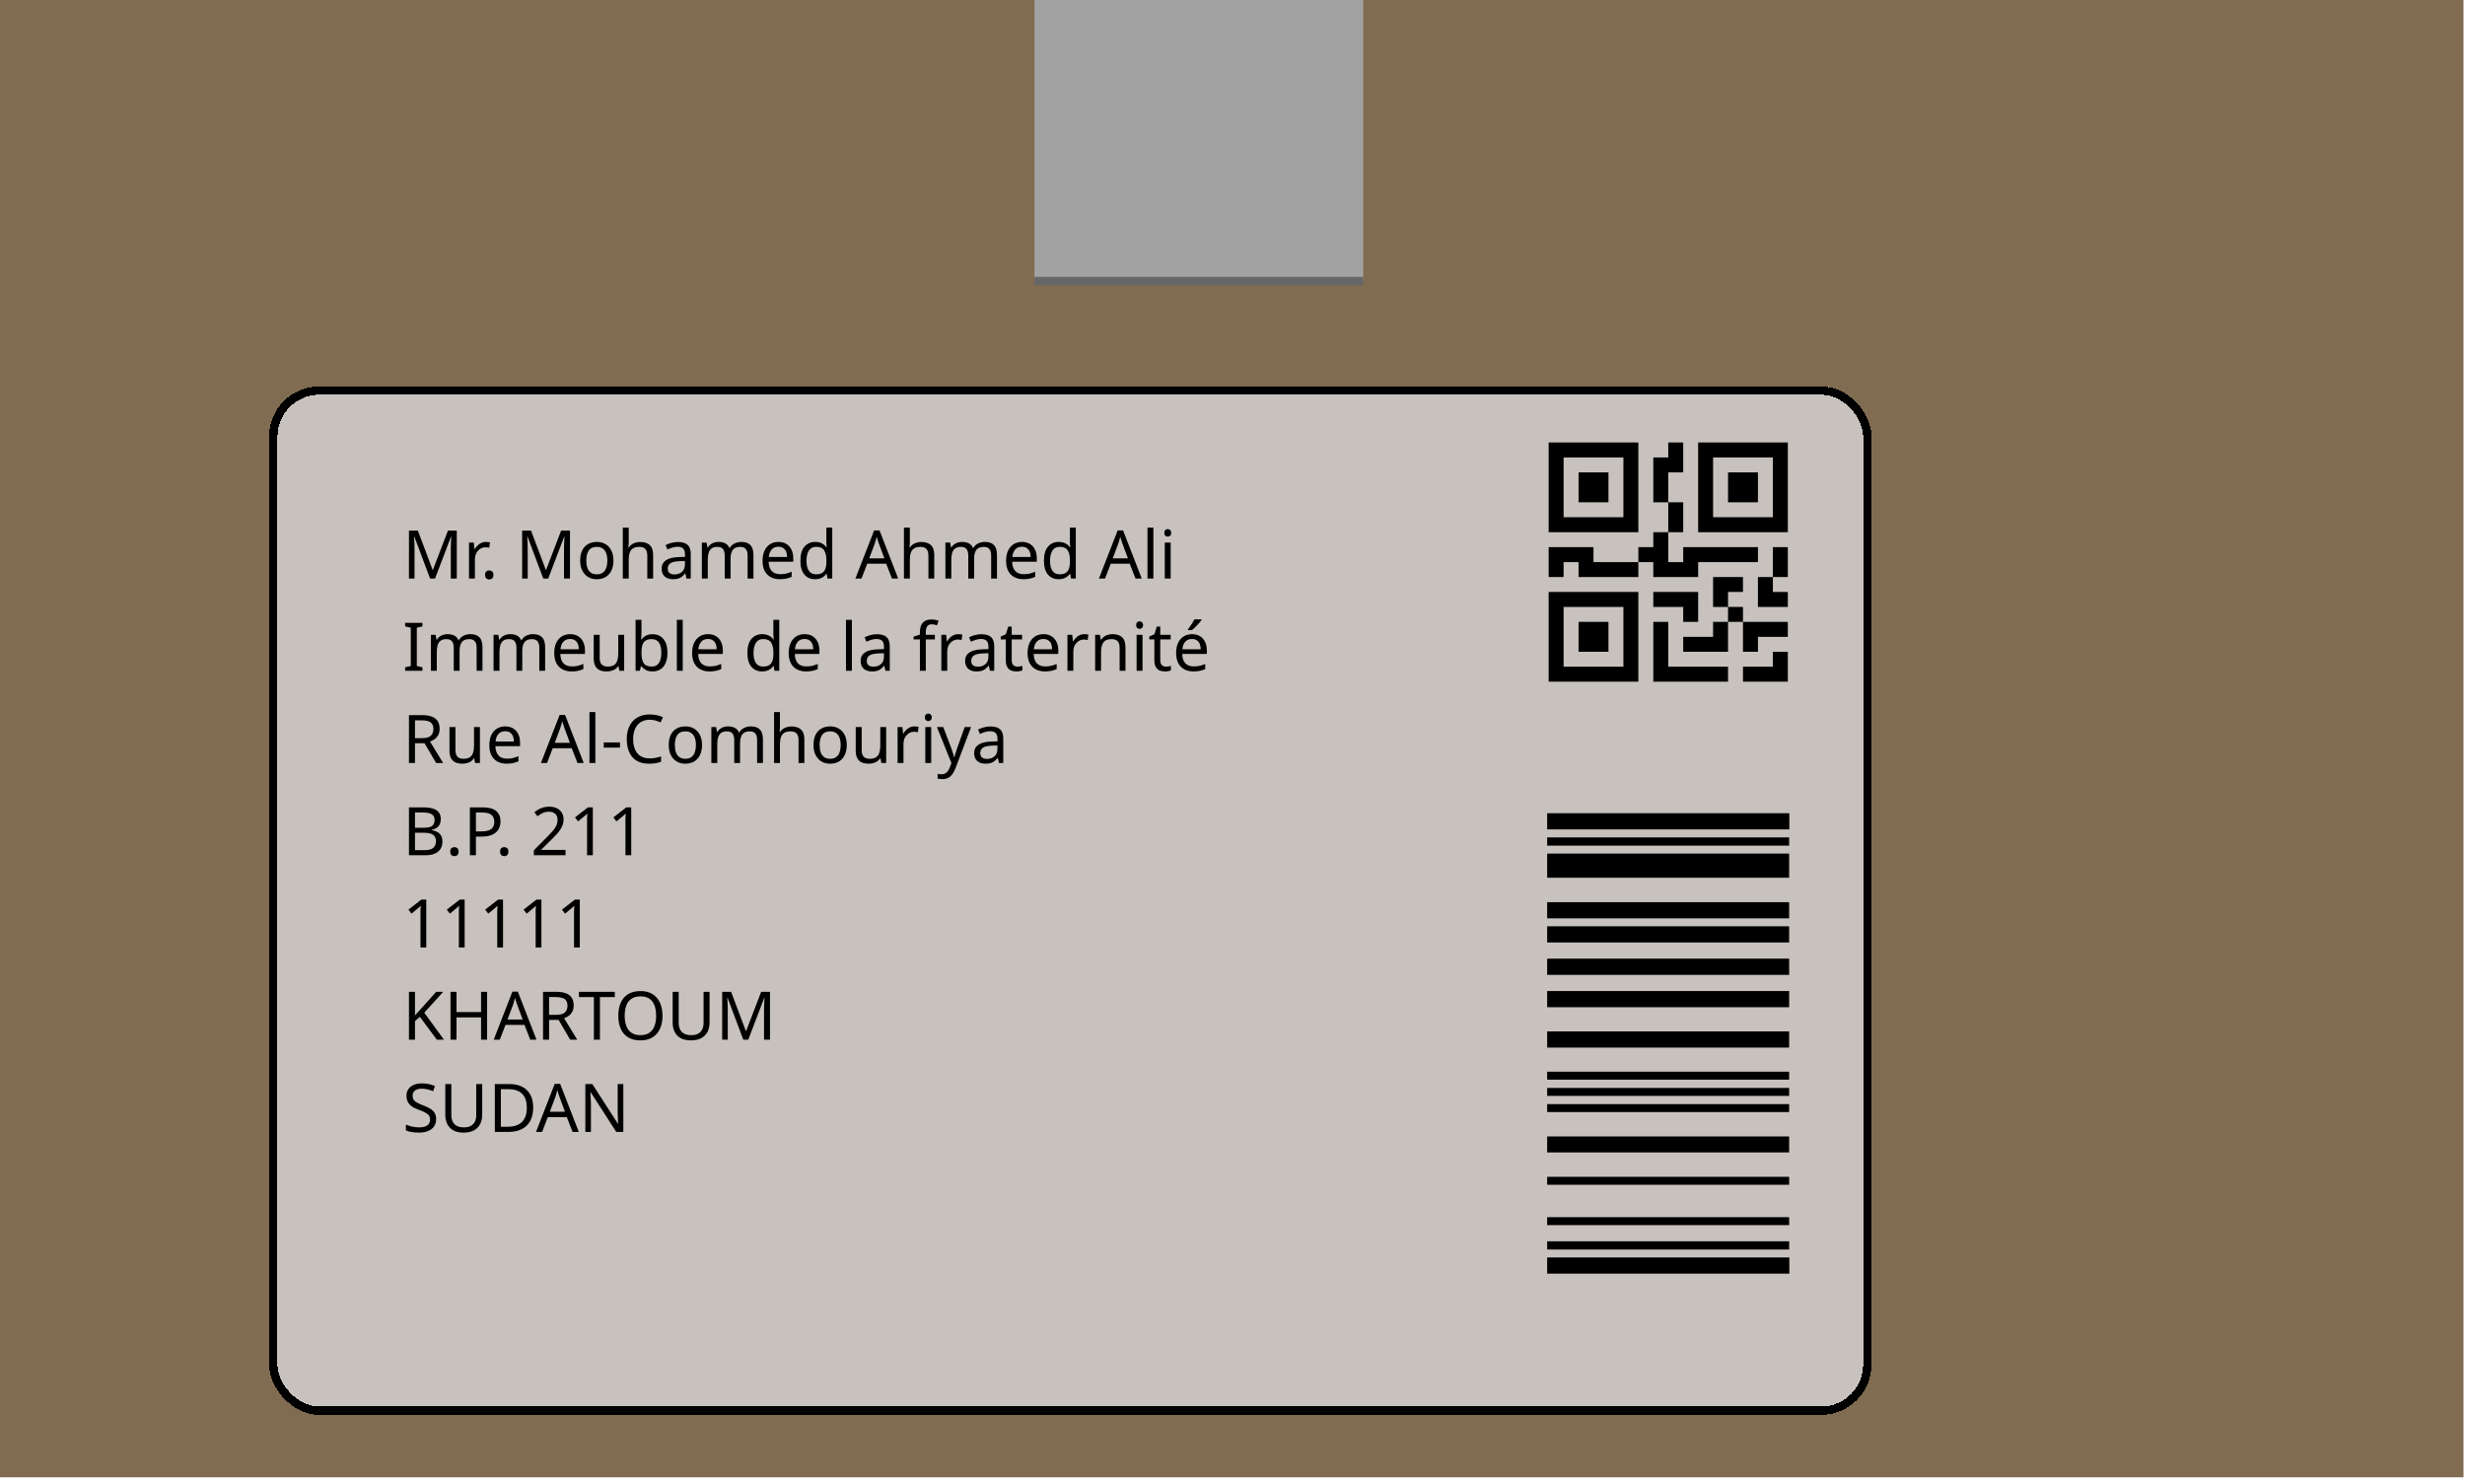 <svg width="294" height="177" viewBox="0 0 294 177" fill="none" xmlns="http://www.w3.org/2000/svg">
<rect width="293.822" height="176.19" fill="#806C51"/>
<g filter="url(#filter0_d_435_741)">
<rect x="32.092" y="42.076" width="191.127" height="122.663" rx="6" fill="#D9D9D9" fill-opacity="0.79" shape-rendering="crispEdges"/>
<rect x="32.592" y="42.576" width="190.127" height="121.663" rx="5.5" stroke="black" shape-rendering="crispEdges"/>
</g>
<path d="M51.296 69L49.416 63.992H49.384C49.395 64.099 49.403 64.235 49.408 64.4C49.419 64.565 49.427 64.747 49.432 64.944C49.437 65.136 49.44 65.333 49.44 65.536V69H48.776V63.288H49.84L51.6 67.968H51.632L53.424 63.288H54.48V69H53.768V65.488C53.768 65.301 53.771 65.117 53.776 64.936C53.781 64.749 53.789 64.576 53.8 64.416C53.811 64.251 53.819 64.112 53.824 64H53.792L51.888 69H51.296ZM57.938 64.632C58.018 64.632 58.103 64.637 58.194 64.648C58.29 64.653 58.373 64.664 58.442 64.68L58.354 65.328C58.285 65.312 58.207 65.299 58.122 65.288C58.042 65.277 57.965 65.272 57.89 65.272C57.724 65.272 57.567 65.307 57.418 65.376C57.269 65.445 57.135 65.544 57.018 65.672C56.901 65.795 56.807 65.944 56.738 66.12C56.674 66.296 56.642 66.493 56.642 66.712V69H55.938V64.712H56.514L56.594 65.496H56.626C56.717 65.336 56.826 65.192 56.954 65.064C57.082 64.931 57.228 64.827 57.394 64.752C57.559 64.672 57.74 64.632 57.938 64.632ZM57.857 68.568C57.857 68.371 57.905 68.232 58.001 68.152C58.097 68.072 58.212 68.032 58.345 68.032C58.484 68.032 58.601 68.072 58.697 68.152C58.799 68.232 58.849 68.371 58.849 68.568C58.849 68.76 58.799 68.899 58.697 68.984C58.601 69.069 58.484 69.112 58.345 69.112C58.212 69.112 58.097 69.069 58.001 68.984C57.905 68.899 57.857 68.76 57.857 68.568ZM64.796 69L62.916 63.992H62.884C62.895 64.099 62.903 64.235 62.908 64.4C62.919 64.565 62.927 64.747 62.932 64.944C62.937 65.136 62.94 65.333 62.94 65.536V69H62.276V63.288H63.34L65.1 67.968H65.132L66.924 63.288H67.98V69H67.268V65.488C67.268 65.301 67.271 65.117 67.276 64.936C67.281 64.749 67.289 64.576 67.3 64.416C67.311 64.251 67.319 64.112 67.324 64H67.292L65.388 69H64.796ZM73.166 66.848C73.166 67.205 73.118 67.523 73.022 67.8C72.931 68.072 72.798 68.304 72.622 68.496C72.451 68.688 72.24 68.835 71.99 68.936C71.745 69.032 71.47 69.08 71.166 69.08C70.883 69.08 70.622 69.032 70.382 68.936C70.142 68.835 69.934 68.688 69.758 68.496C69.582 68.304 69.443 68.072 69.342 67.8C69.246 67.523 69.198 67.205 69.198 66.848C69.198 66.373 69.278 65.973 69.438 65.648C69.598 65.317 69.827 65.067 70.126 64.896C70.424 64.72 70.779 64.632 71.19 64.632C71.579 64.632 71.921 64.72 72.214 64.896C72.513 65.067 72.745 65.317 72.91 65.648C73.081 65.973 73.166 66.373 73.166 66.848ZM69.926 66.848C69.926 67.184 69.969 67.477 70.054 67.728C70.144 67.973 70.283 68.163 70.47 68.296C70.656 68.429 70.894 68.496 71.182 68.496C71.47 68.496 71.707 68.429 71.894 68.296C72.081 68.163 72.216 67.973 72.302 67.728C72.392 67.477 72.438 67.184 72.438 66.848C72.438 66.507 72.392 66.216 72.302 65.976C72.211 65.736 72.073 65.552 71.886 65.424C71.704 65.291 71.467 65.224 71.174 65.224C70.737 65.224 70.419 65.368 70.222 65.656C70.025 65.944 69.926 66.341 69.926 66.848ZM74.986 64.704C74.986 64.805 74.98 64.909 74.97 65.016C74.964 65.123 74.956 65.219 74.946 65.304H74.994C75.084 65.155 75.199 65.032 75.338 64.936C75.476 64.84 75.631 64.768 75.802 64.72C75.972 64.667 76.148 64.64 76.33 64.64C76.676 64.64 76.964 64.696 77.194 64.808C77.428 64.915 77.604 65.083 77.722 65.312C77.839 65.541 77.898 65.84 77.898 66.208V69H77.202V66.256C77.202 65.909 77.124 65.651 76.97 65.48C76.815 65.309 76.572 65.224 76.242 65.224C75.922 65.224 75.671 65.285 75.49 65.408C75.308 65.525 75.178 65.701 75.098 65.936C75.023 66.165 74.986 66.448 74.986 66.784V69H74.282V62.92H74.986V64.704ZM80.851 64.64C81.374 64.64 81.76 64.755 82.011 64.984C82.261 65.213 82.387 65.579 82.387 66.08V69H81.875L81.739 68.392H81.707C81.584 68.547 81.456 68.677 81.323 68.784C81.195 68.885 81.046 68.96 80.875 69.008C80.71 69.056 80.507 69.08 80.267 69.08C80.011 69.08 79.779 69.035 79.571 68.944C79.368 68.853 79.208 68.715 79.091 68.528C78.974 68.336 78.915 68.096 78.915 67.808C78.915 67.381 79.083 67.053 79.419 66.824C79.755 66.589 80.272 66.461 80.971 66.44L81.699 66.416V66.16C81.699 65.803 81.621 65.555 81.467 65.416C81.312 65.277 81.094 65.208 80.811 65.208C80.587 65.208 80.374 65.243 80.171 65.312C79.968 65.376 79.779 65.451 79.603 65.536L79.387 65.008C79.573 64.907 79.795 64.821 80.051 64.752C80.307 64.677 80.573 64.64 80.851 64.64ZM81.059 66.928C80.525 66.949 80.155 67.035 79.947 67.184C79.744 67.333 79.643 67.544 79.643 67.816C79.643 68.056 79.715 68.232 79.859 68.344C80.008 68.456 80.198 68.512 80.427 68.512C80.79 68.512 81.091 68.413 81.331 68.216C81.571 68.013 81.691 67.704 81.691 67.288V66.904L81.059 66.928ZM88.415 64.632C88.901 64.632 89.263 64.757 89.503 65.008C89.743 65.253 89.863 65.653 89.863 66.208V69H89.167V66.24C89.167 65.904 89.095 65.651 88.951 65.48C88.813 65.309 88.594 65.224 88.295 65.224C87.879 65.224 87.581 65.344 87.399 65.584C87.223 65.824 87.135 66.173 87.135 66.632V69H86.439V66.24C86.439 66.016 86.407 65.829 86.343 65.68C86.279 65.525 86.183 65.411 86.055 65.336C85.927 65.261 85.762 65.224 85.559 65.224C85.271 65.224 85.045 65.285 84.879 65.408C84.714 65.525 84.594 65.699 84.519 65.928C84.45 66.157 84.415 66.44 84.415 66.776V69H83.711V64.712H84.279L84.383 65.296H84.423C84.514 65.147 84.623 65.024 84.751 64.928C84.885 64.827 85.031 64.752 85.191 64.704C85.351 64.656 85.517 64.632 85.687 64.632C86.018 64.632 86.293 64.691 86.511 64.808C86.735 64.925 86.898 65.107 86.999 65.352H87.039C87.183 65.107 87.378 64.925 87.623 64.808C87.874 64.691 88.138 64.632 88.415 64.632ZM92.844 64.632C93.212 64.632 93.526 64.712 93.788 64.872C94.055 65.032 94.257 65.259 94.396 65.552C94.54 65.84 94.612 66.179 94.612 66.568V66.992H91.676C91.686 67.477 91.809 67.848 92.044 68.104C92.284 68.355 92.617 68.48 93.044 68.48C93.316 68.48 93.556 68.456 93.764 68.408C93.977 68.355 94.196 68.28 94.42 68.184V68.8C94.201 68.896 93.985 68.965 93.772 69.008C93.558 69.056 93.305 69.08 93.012 69.08C92.606 69.08 92.246 68.997 91.932 68.832C91.623 68.667 91.38 68.421 91.204 68.096C91.033 67.765 90.948 67.363 90.948 66.888C90.948 66.419 91.025 66.016 91.18 65.68C91.34 65.344 91.561 65.085 91.844 64.904C92.132 64.723 92.465 64.632 92.844 64.632ZM92.836 65.208C92.5 65.208 92.233 65.317 92.036 65.536C91.844 65.749 91.729 66.048 91.692 66.432H93.876C93.876 66.187 93.838 65.973 93.764 65.792C93.689 65.611 93.575 65.469 93.42 65.368C93.27 65.261 93.076 65.208 92.836 65.208ZM97.223 69.08C96.69 69.08 96.263 68.896 95.943 68.528C95.623 68.155 95.463 67.6 95.463 66.864C95.463 66.128 95.623 65.573 95.943 65.2C96.269 64.821 96.698 64.632 97.231 64.632C97.455 64.632 97.65 64.661 97.815 64.72C97.981 64.773 98.125 64.848 98.247 64.944C98.37 65.04 98.474 65.147 98.559 65.264H98.607C98.602 65.195 98.591 65.093 98.575 64.96C98.565 64.821 98.559 64.712 98.559 64.632V62.92H99.263V69H98.695L98.591 68.424H98.559C98.474 68.547 98.37 68.659 98.247 68.76C98.125 68.856 97.978 68.933 97.807 68.992C97.642 69.051 97.447 69.08 97.223 69.08ZM97.335 68.496C97.789 68.496 98.106 68.373 98.287 68.128C98.474 67.877 98.567 67.501 98.567 67V66.872C98.567 66.339 98.479 65.931 98.303 65.648C98.127 65.36 97.802 65.216 97.327 65.216C96.949 65.216 96.663 65.368 96.471 65.672C96.285 65.971 96.191 66.373 96.191 66.88C96.191 67.392 96.285 67.789 96.471 68.072C96.663 68.355 96.951 68.496 97.335 68.496ZM106.383 69L105.695 67.232H103.431L102.751 69H102.023L104.255 63.264H104.903L107.127 69H106.383ZM104.839 64.864C104.823 64.821 104.797 64.744 104.759 64.632C104.722 64.52 104.685 64.405 104.647 64.288C104.615 64.165 104.589 64.072 104.567 64.008C104.541 64.115 104.511 64.224 104.479 64.336C104.453 64.443 104.423 64.541 104.391 64.632C104.365 64.723 104.341 64.8 104.319 64.864L103.671 66.592H105.479L104.839 64.864ZM108.517 64.704C108.517 64.805 108.511 64.909 108.501 65.016C108.495 65.123 108.487 65.219 108.477 65.304H108.525C108.615 65.155 108.73 65.032 108.869 64.936C109.007 64.84 109.162 64.768 109.333 64.72C109.503 64.667 109.679 64.64 109.861 64.64C110.207 64.64 110.495 64.696 110.725 64.808C110.959 64.915 111.135 65.083 111.253 65.312C111.37 65.541 111.429 65.84 111.429 66.208V69H110.733V66.256C110.733 65.909 110.655 65.651 110.501 65.48C110.346 65.309 110.103 65.224 109.773 65.224C109.453 65.224 109.202 65.285 109.021 65.408C108.839 65.525 108.709 65.701 108.629 65.936C108.554 66.165 108.517 66.448 108.517 66.784V69H107.813V62.92H108.517V64.704ZM117.462 64.632C117.947 64.632 118.31 64.757 118.55 65.008C118.79 65.253 118.91 65.653 118.91 66.208V69H118.214V66.24C118.214 65.904 118.142 65.651 117.998 65.48C117.859 65.309 117.641 65.224 117.342 65.224C116.926 65.224 116.627 65.344 116.446 65.584C116.27 65.824 116.182 66.173 116.182 66.632V69H115.486V66.24C115.486 66.016 115.454 65.829 115.39 65.68C115.326 65.525 115.23 65.411 115.102 65.336C114.974 65.261 114.809 65.224 114.606 65.224C114.318 65.224 114.091 65.285 113.926 65.408C113.761 65.525 113.641 65.699 113.566 65.928C113.497 66.157 113.462 66.44 113.462 66.776V69H112.758V64.712H113.326L113.43 65.296H113.47C113.561 65.147 113.67 65.024 113.798 64.928C113.931 64.827 114.078 64.752 114.238 64.704C114.398 64.656 114.563 64.632 114.734 64.632C115.065 64.632 115.339 64.691 115.558 64.808C115.782 64.925 115.945 65.107 116.046 65.352H116.086C116.23 65.107 116.425 64.925 116.67 64.808C116.921 64.691 117.185 64.632 117.462 64.632ZM121.891 64.632C122.259 64.632 122.573 64.712 122.835 64.872C123.101 65.032 123.304 65.259 123.443 65.552C123.587 65.84 123.659 66.179 123.659 66.568V66.992H120.723C120.733 67.477 120.856 67.848 121.091 68.104C121.331 68.355 121.664 68.48 122.091 68.48C122.363 68.48 122.603 68.456 122.811 68.408C123.024 68.355 123.243 68.28 123.467 68.184V68.8C123.248 68.896 123.032 68.965 122.819 69.008C122.605 69.056 122.352 69.08 122.059 69.08C121.653 69.08 121.293 68.997 120.979 68.832C120.669 68.667 120.427 68.421 120.251 68.096C120.08 67.765 119.995 67.363 119.995 66.888C119.995 66.419 120.072 66.016 120.227 65.68C120.387 65.344 120.608 65.085 120.891 64.904C121.179 64.723 121.512 64.632 121.891 64.632ZM121.883 65.208C121.547 65.208 121.28 65.317 121.083 65.536C120.891 65.749 120.776 66.048 120.739 66.432H122.923C122.923 66.187 122.885 65.973 122.811 65.792C122.736 65.611 122.621 65.469 122.467 65.368C122.317 65.261 122.123 65.208 121.883 65.208ZM126.27 69.08C125.737 69.08 125.31 68.896 124.99 68.528C124.67 68.155 124.51 67.6 124.51 66.864C124.51 66.128 124.67 65.573 124.99 65.2C125.316 64.821 125.745 64.632 126.278 64.632C126.502 64.632 126.697 64.661 126.862 64.72C127.028 64.773 127.172 64.848 127.294 64.944C127.417 65.04 127.521 65.147 127.606 65.264H127.654C127.649 65.195 127.638 65.093 127.622 64.96C127.612 64.821 127.606 64.712 127.606 64.632V62.92H128.31V69H127.742L127.638 68.424H127.606C127.521 68.547 127.417 68.659 127.294 68.76C127.172 68.856 127.025 68.933 126.854 68.992C126.689 69.051 126.494 69.08 126.27 69.08ZM126.382 68.496C126.836 68.496 127.153 68.373 127.334 68.128C127.521 67.877 127.614 67.501 127.614 67V66.872C127.614 66.339 127.526 65.931 127.35 65.648C127.174 65.36 126.849 65.216 126.374 65.216C125.996 65.216 125.71 65.368 125.518 65.672C125.332 65.971 125.238 66.373 125.238 66.88C125.238 67.392 125.332 67.789 125.518 68.072C125.71 68.355 125.998 68.496 126.382 68.496ZM135.43 69L134.742 67.232H132.478L131.798 69H131.07L133.302 63.264H133.95L136.174 69H135.43ZM133.886 64.864C133.87 64.821 133.844 64.744 133.806 64.632C133.769 64.52 133.732 64.405 133.694 64.288C133.662 64.165 133.636 64.072 133.614 64.008C133.588 64.115 133.558 64.224 133.526 64.336C133.5 64.443 133.47 64.541 133.438 64.632C133.412 64.723 133.388 64.8 133.366 64.864L132.718 66.592H134.526L133.886 64.864ZM137.564 69H136.86V62.92H137.564V69ZM139.626 64.712V69H138.922V64.712H139.626ZM139.282 63.104C139.389 63.104 139.482 63.141 139.562 63.216C139.648 63.285 139.69 63.397 139.69 63.552C139.69 63.701 139.648 63.813 139.562 63.888C139.482 63.963 139.389 64 139.282 64C139.165 64 139.066 63.963 138.986 63.888C138.906 63.813 138.866 63.701 138.866 63.552C138.866 63.397 138.906 63.285 138.986 63.216C139.066 63.141 139.165 63.104 139.282 63.104ZM50.384 80H48.32V79.584L48.992 79.432V74.864L48.32 74.704V74.288H50.384V74.704L49.712 74.864V79.432L50.384 79.584V80ZM56.095 75.632C56.58 75.632 56.943 75.757 57.183 76.008C57.423 76.253 57.543 76.653 57.543 77.208V80H56.847V77.24C56.847 76.904 56.775 76.651 56.631 76.48C56.492 76.309 56.274 76.224 55.975 76.224C55.559 76.224 55.26 76.344 55.079 76.584C54.903 76.824 54.815 77.173 54.815 77.632V80H54.119V77.24C54.119 77.016 54.087 76.829 54.023 76.68C53.959 76.525 53.863 76.411 53.735 76.336C53.607 76.261 53.442 76.224 53.239 76.224C52.951 76.224 52.724 76.285 52.559 76.408C52.394 76.525 52.274 76.699 52.199 76.928C52.13 77.157 52.095 77.44 52.095 77.776V80H51.391V75.712H51.959L52.063 76.296H52.103C52.194 76.147 52.303 76.024 52.431 75.928C52.564 75.827 52.711 75.752 52.871 75.704C53.031 75.656 53.196 75.632 53.367 75.632C53.698 75.632 53.972 75.691 54.191 75.808C54.415 75.925 54.578 76.107 54.679 76.352H54.719C54.863 76.107 55.058 75.925 55.303 75.808C55.554 75.691 55.818 75.632 56.095 75.632ZM63.572 75.632C64.057 75.632 64.419 75.757 64.659 76.008C64.9 76.253 65.019 76.653 65.019 77.208V80H64.323V77.24C64.323 76.904 64.251 76.651 64.108 76.48C63.969 76.309 63.75 76.224 63.452 76.224C63.035 76.224 62.737 76.344 62.556 76.584C62.38 76.824 62.291 77.173 62.291 77.632V80H61.596V77.24C61.596 77.016 61.563 76.829 61.499 76.68C61.435 76.525 61.34 76.411 61.212 76.336C61.084 76.261 60.918 76.224 60.715 76.224C60.428 76.224 60.201 76.285 60.035 76.408C59.87 76.525 59.75 76.699 59.675 76.928C59.606 77.157 59.572 77.44 59.572 77.776V80H58.867V75.712H59.435L59.539 76.296H59.58C59.67 76.147 59.779 76.024 59.907 75.928C60.041 75.827 60.188 75.752 60.347 75.704C60.508 75.656 60.673 75.632 60.843 75.632C61.174 75.632 61.449 75.691 61.667 75.808C61.892 75.925 62.054 76.107 62.156 76.352H62.196C62.34 76.107 62.534 75.925 62.779 75.808C63.03 75.691 63.294 75.632 63.572 75.632ZM68 75.632C68.368 75.632 68.683 75.712 68.944 75.872C69.211 76.032 69.413 76.259 69.552 76.552C69.696 76.84 69.768 77.179 69.768 77.568V77.992H66.832C66.843 78.477 66.965 78.848 67.2 79.104C67.44 79.355 67.773 79.48 68.2 79.48C68.472 79.48 68.712 79.456 68.92 79.408C69.133 79.355 69.352 79.28 69.576 79.184V79.8C69.357 79.896 69.141 79.965 68.928 80.008C68.715 80.056 68.461 80.08 68.168 80.08C67.763 80.08 67.403 79.997 67.088 79.832C66.779 79.667 66.536 79.421 66.36 79.096C66.189 78.765 66.104 78.363 66.104 77.888C66.104 77.419 66.181 77.016 66.336 76.68C66.496 76.344 66.717 76.085 67 75.904C67.288 75.723 67.621 75.632 68 75.632ZM67.992 76.208C67.656 76.208 67.389 76.317 67.192 76.536C67 76.749 66.885 77.048 66.848 77.432H69.032C69.032 77.187 68.995 76.973 68.92 76.792C68.845 76.611 68.731 76.469 68.576 76.368C68.427 76.261 68.232 76.208 67.992 76.208ZM74.444 75.712V80H73.868L73.764 79.432H73.732C73.641 79.581 73.524 79.704 73.38 79.8C73.236 79.896 73.078 79.965 72.908 80.008C72.737 80.056 72.558 80.08 72.372 80.08C72.03 80.08 71.742 80.027 71.508 79.92C71.278 79.808 71.105 79.637 70.988 79.408C70.87 79.179 70.812 78.883 70.812 78.52V75.712H71.524V78.472C71.524 78.813 71.601 79.069 71.756 79.24C71.91 79.411 72.15 79.496 72.476 79.496C72.796 79.496 73.046 79.437 73.228 79.32C73.414 79.197 73.545 79.021 73.62 78.792C73.7 78.557 73.74 78.275 73.74 77.944V75.712H74.444ZM76.509 75.4C76.509 75.581 76.504 75.752 76.493 75.912C76.488 76.067 76.48 76.189 76.469 76.28H76.509C76.632 76.099 76.8 75.947 77.013 75.824C77.226 75.701 77.501 75.64 77.837 75.64C78.37 75.64 78.797 75.827 79.117 76.2C79.442 76.568 79.605 77.12 79.605 77.856C79.605 78.347 79.53 78.757 79.381 79.088C79.237 79.419 79.032 79.667 78.765 79.832C78.498 79.997 78.189 80.08 77.837 80.08C77.501 80.08 77.226 80.019 77.013 79.896C76.8 79.773 76.632 79.627 76.509 79.456H76.453L76.309 80H75.805V73.92H76.509V75.4ZM77.717 76.224C77.413 76.224 77.173 76.283 76.997 76.4C76.821 76.512 76.696 76.688 76.621 76.928C76.546 77.163 76.509 77.464 76.509 77.832V77.864C76.509 78.392 76.594 78.797 76.765 79.08C76.941 79.357 77.264 79.496 77.733 79.496C78.117 79.496 78.402 79.355 78.589 79.072C78.781 78.789 78.877 78.381 78.877 77.848C78.877 77.309 78.781 76.904 78.589 76.632C78.402 76.36 78.112 76.224 77.717 76.224ZM81.431 80H80.727V73.92H81.431V80ZM84.445 75.632C84.813 75.632 85.128 75.712 85.389 75.872C85.656 76.032 85.859 76.259 85.997 76.552C86.141 76.84 86.213 77.179 86.213 77.568V77.992H83.277C83.288 78.477 83.411 78.848 83.645 79.104C83.885 79.355 84.219 79.48 84.645 79.48C84.917 79.48 85.157 79.456 85.365 79.408C85.579 79.355 85.797 79.28 86.021 79.184V79.8C85.803 79.896 85.587 79.965 85.373 80.008C85.16 80.056 84.907 80.08 84.613 80.08C84.208 80.08 83.848 79.997 83.533 79.832C83.224 79.667 82.981 79.421 82.805 79.096C82.635 78.765 82.549 78.363 82.549 77.888C82.549 77.419 82.627 77.016 82.781 76.68C82.941 76.344 83.163 76.085 83.445 75.904C83.733 75.723 84.067 75.632 84.445 75.632ZM84.437 76.208C84.101 76.208 83.835 76.317 83.637 76.536C83.445 76.749 83.331 77.048 83.293 77.432H85.477C85.477 77.187 85.44 76.973 85.365 76.792C85.291 76.611 85.176 76.469 85.021 76.368C84.872 76.261 84.677 76.208 84.437 76.208ZM90.903 80.08C90.37 80.08 89.943 79.896 89.623 79.528C89.303 79.155 89.143 78.6 89.143 77.864C89.143 77.128 89.303 76.573 89.623 76.2C89.948 75.821 90.378 75.632 90.911 75.632C91.135 75.632 91.33 75.661 91.495 75.72C91.66 75.773 91.805 75.848 91.927 75.944C92.05 76.04 92.154 76.147 92.239 76.264H92.287C92.282 76.195 92.271 76.093 92.255 75.96C92.245 75.821 92.239 75.712 92.239 75.632V73.92H92.943V80H92.375L92.271 79.424H92.239C92.154 79.547 92.05 79.659 91.927 79.76C91.805 79.856 91.658 79.933 91.487 79.992C91.322 80.051 91.127 80.08 90.903 80.08ZM91.015 79.496C91.469 79.496 91.786 79.373 91.967 79.128C92.154 78.877 92.247 78.501 92.247 78V77.872C92.247 77.339 92.159 76.931 91.983 76.648C91.807 76.36 91.482 76.216 91.007 76.216C90.629 76.216 90.343 76.368 90.151 76.672C89.965 76.971 89.871 77.373 89.871 77.88C89.871 78.392 89.965 78.789 90.151 79.072C90.343 79.355 90.631 79.496 91.015 79.496ZM95.961 75.632C96.329 75.632 96.644 75.712 96.905 75.872C97.172 76.032 97.374 76.259 97.513 76.552C97.657 76.84 97.729 77.179 97.729 77.568V77.992H94.793C94.804 78.477 94.926 78.848 95.161 79.104C95.401 79.355 95.734 79.48 96.161 79.48C96.433 79.48 96.673 79.456 96.881 79.408C97.094 79.355 97.313 79.28 97.537 79.184V79.8C97.318 79.896 97.102 79.965 96.889 80.008C96.676 80.056 96.422 80.08 96.129 80.08C95.724 80.08 95.364 79.997 95.049 79.832C94.74 79.667 94.497 79.421 94.321 79.096C94.15 78.765 94.065 78.363 94.065 77.888C94.065 77.419 94.142 77.016 94.297 76.68C94.457 76.344 94.678 76.085 94.961 75.904C95.249 75.723 95.582 75.632 95.961 75.632ZM95.953 76.208C95.617 76.208 95.35 76.317 95.153 76.536C94.961 76.749 94.846 77.048 94.809 77.432H96.993C96.993 77.187 96.956 76.973 96.881 76.792C96.806 76.611 96.692 76.469 96.537 76.368C96.388 76.261 96.193 76.208 95.953 76.208ZM101.603 80H100.899V73.92H101.603V80ZM104.585 75.64C105.108 75.64 105.495 75.755 105.745 75.984C105.996 76.213 106.121 76.579 106.121 77.08V80H105.609L105.473 79.392H105.441C105.319 79.547 105.191 79.677 105.057 79.784C104.929 79.885 104.78 79.96 104.609 80.008C104.444 80.056 104.241 80.08 104.001 80.08C103.745 80.08 103.513 80.035 103.305 79.944C103.103 79.853 102.943 79.715 102.825 79.528C102.708 79.336 102.649 79.096 102.649 78.808C102.649 78.381 102.817 78.053 103.153 77.824C103.489 77.589 104.007 77.461 104.705 77.44L105.433 77.416V77.16C105.433 76.803 105.356 76.555 105.201 76.416C105.047 76.277 104.828 76.208 104.545 76.208C104.321 76.208 104.108 76.243 103.905 76.312C103.703 76.376 103.513 76.451 103.337 76.536L103.121 76.008C103.308 75.907 103.529 75.821 103.785 75.752C104.041 75.677 104.308 75.64 104.585 75.64ZM104.793 77.928C104.26 77.949 103.889 78.035 103.681 78.184C103.479 78.333 103.377 78.544 103.377 78.816C103.377 79.056 103.449 79.232 103.593 79.344C103.743 79.456 103.932 79.512 104.161 79.512C104.524 79.512 104.825 79.413 105.065 79.216C105.305 79.013 105.425 78.704 105.425 78.288V77.904L104.793 77.928ZM111.5 76.256H110.42V80H109.716V76.256H108.964V75.928L109.716 75.688V75.44C109.716 75.072 109.769 74.773 109.876 74.544C109.988 74.315 110.148 74.147 110.356 74.04C110.564 73.933 110.814 73.88 111.108 73.88C111.278 73.88 111.433 73.896 111.572 73.928C111.716 73.955 111.838 73.987 111.94 74.024L111.756 74.576C111.67 74.549 111.572 74.523 111.46 74.496C111.348 74.469 111.233 74.456 111.116 74.456C110.881 74.456 110.705 74.536 110.588 74.696C110.476 74.851 110.42 75.096 110.42 75.432V75.712H111.5V76.256ZM114.274 75.632C114.354 75.632 114.439 75.637 114.53 75.648C114.626 75.653 114.708 75.664 114.778 75.68L114.69 76.328C114.62 76.312 114.543 76.299 114.458 76.288C114.378 76.277 114.3 76.272 114.226 76.272C114.06 76.272 113.903 76.307 113.754 76.376C113.604 76.445 113.471 76.544 113.354 76.672C113.236 76.795 113.143 76.944 113.074 77.12C113.01 77.296 112.978 77.493 112.978 77.712V80H112.274V75.712H112.85L112.93 76.496H112.962C113.052 76.336 113.162 76.192 113.29 76.064C113.418 75.931 113.564 75.827 113.73 75.752C113.895 75.672 114.076 75.632 114.274 75.632ZM117.046 75.64C117.569 75.64 117.956 75.755 118.206 75.984C118.457 76.213 118.582 76.579 118.582 77.08V80H118.07L117.934 79.392H117.902C117.78 79.547 117.652 79.677 117.518 79.784C117.39 79.885 117.241 79.96 117.07 80.008C116.905 80.056 116.702 80.08 116.462 80.08C116.206 80.08 115.974 80.035 115.766 79.944C115.564 79.853 115.404 79.715 115.286 79.528C115.169 79.336 115.11 79.096 115.11 78.808C115.11 78.381 115.278 78.053 115.614 77.824C115.95 77.589 116.468 77.461 117.166 77.44L117.894 77.416V77.16C117.894 76.803 117.817 76.555 117.662 76.416C117.508 76.277 117.289 76.208 117.006 76.208C116.782 76.208 116.569 76.243 116.366 76.312C116.164 76.376 115.974 76.451 115.798 76.536L115.582 76.008C115.769 75.907 115.99 75.821 116.246 75.752C116.502 75.677 116.769 75.64 117.046 75.64ZM117.254 77.928C116.721 77.949 116.35 78.035 116.142 78.184C115.94 78.333 115.838 78.544 115.838 78.816C115.838 79.056 115.91 79.232 116.054 79.344C116.204 79.456 116.393 79.512 116.622 79.512C116.985 79.512 117.286 79.413 117.526 79.216C117.766 79.013 117.886 78.704 117.886 78.288V77.904L117.254 77.928ZM121.339 79.504C121.445 79.504 121.555 79.496 121.667 79.48C121.779 79.459 121.869 79.437 121.939 79.416V79.952C121.864 79.989 121.757 80.019 121.619 80.04C121.48 80.067 121.347 80.08 121.219 80.08C120.995 80.08 120.787 80.043 120.595 79.968C120.408 79.888 120.256 79.752 120.139 79.56C120.021 79.368 119.963 79.099 119.963 78.752V76.256H119.355V75.92L119.971 75.64L120.251 74.728H120.667V75.712H121.907V76.256H120.667V78.736C120.667 78.997 120.728 79.192 120.851 79.32C120.979 79.443 121.141 79.504 121.339 79.504ZM124.453 75.632C124.821 75.632 125.136 75.712 125.397 75.872C125.664 76.032 125.867 76.259 126.005 76.552C126.149 76.84 126.221 77.179 126.221 77.568V77.992H123.285C123.296 78.477 123.419 78.848 123.653 79.104C123.893 79.355 124.227 79.48 124.653 79.48C124.925 79.48 125.165 79.456 125.373 79.408C125.587 79.355 125.805 79.28 126.029 79.184V79.8C125.811 79.896 125.595 79.965 125.381 80.008C125.168 80.056 124.915 80.08 124.621 80.08C124.216 80.08 123.856 79.997 123.541 79.832C123.232 79.667 122.989 79.421 122.813 79.096C122.643 78.765 122.557 78.363 122.557 77.888C122.557 77.419 122.635 77.016 122.789 76.68C122.949 76.344 123.171 76.085 123.453 75.904C123.741 75.723 124.075 75.632 124.453 75.632ZM124.445 76.208C124.109 76.208 123.843 76.317 123.645 76.536C123.453 76.749 123.339 77.048 123.301 77.432H125.485C125.485 77.187 125.448 76.973 125.373 76.792C125.299 76.611 125.184 76.469 125.029 76.368C124.88 76.261 124.685 76.208 124.445 76.208ZM129.313 75.632C129.393 75.632 129.478 75.637 129.569 75.648C129.665 75.653 129.747 75.664 129.817 75.68L129.729 76.328C129.659 76.312 129.582 76.299 129.497 76.288C129.417 76.277 129.339 76.272 129.265 76.272C129.099 76.272 128.942 76.307 128.793 76.376C128.643 76.445 128.51 76.544 128.393 76.672C128.275 76.795 128.182 76.944 128.113 77.12C128.049 77.296 128.017 77.493 128.017 77.712V80H127.313V75.712H127.889L127.969 76.496H128.001C128.091 76.336 128.201 76.192 128.329 76.064C128.457 75.931 128.603 75.827 128.769 75.752C128.934 75.672 129.115 75.632 129.313 75.632ZM132.682 75.632C133.194 75.632 133.58 75.757 133.842 76.008C134.103 76.253 134.234 76.653 134.234 77.208V80H133.538V77.256C133.538 76.909 133.46 76.651 133.306 76.48C133.151 76.309 132.908 76.224 132.578 76.224C132.103 76.224 131.775 76.357 131.594 76.624C131.412 76.891 131.322 77.275 131.322 77.776V80H130.618V75.712H131.186L131.29 76.296H131.33C131.426 76.147 131.543 76.024 131.682 75.928C131.826 75.827 131.983 75.752 132.154 75.704C132.324 75.656 132.5 75.632 132.682 75.632ZM136.267 75.712V80H135.563V75.712H136.267ZM135.923 74.104C136.029 74.104 136.123 74.141 136.203 74.216C136.288 74.285 136.331 74.397 136.331 74.552C136.331 74.701 136.288 74.813 136.203 74.888C136.123 74.963 136.029 75 135.923 75C135.805 75 135.707 74.963 135.627 74.888C135.547 74.813 135.507 74.701 135.507 74.552C135.507 74.397 135.547 74.285 135.627 74.216C135.707 74.141 135.805 74.104 135.923 74.104ZM139.057 79.504C139.164 79.504 139.273 79.496 139.385 79.48C139.497 79.459 139.588 79.437 139.657 79.416V79.952C139.583 79.989 139.476 80.019 139.337 80.04C139.199 80.067 139.065 80.08 138.937 80.08C138.713 80.08 138.505 80.043 138.313 79.968C138.127 79.888 137.975 79.752 137.857 79.56C137.74 79.368 137.681 79.099 137.681 78.752V76.256H137.073V75.92L137.689 75.64L137.969 74.728H138.385V75.712H139.625V76.256H138.385V78.736C138.385 78.997 138.447 79.192 138.569 79.32C138.697 79.443 138.86 79.504 139.057 79.504ZM142.172 75.632C142.54 75.632 142.855 75.712 143.116 75.872C143.383 76.032 143.585 76.259 143.724 76.552C143.868 76.84 143.94 77.179 143.94 77.568V77.992H141.004C141.015 78.477 141.137 78.848 141.372 79.104C141.612 79.355 141.945 79.48 142.372 79.48C142.644 79.48 142.884 79.456 143.092 79.408C143.305 79.355 143.524 79.28 143.748 79.184V79.8C143.529 79.896 143.313 79.965 143.1 80.008C142.887 80.056 142.633 80.08 142.34 80.08C141.935 80.08 141.575 79.997 141.26 79.832C140.951 79.667 140.708 79.421 140.532 79.096C140.361 78.765 140.276 78.363 140.276 77.888C140.276 77.419 140.353 77.016 140.508 76.68C140.668 76.344 140.889 76.085 141.172 75.904C141.46 75.723 141.793 75.632 142.172 75.632ZM142.164 76.208C141.828 76.208 141.561 76.317 141.364 76.536C141.172 76.749 141.057 77.048 141.02 77.432H143.204C143.204 77.187 143.167 76.973 143.092 76.792C143.017 76.611 142.903 76.469 142.748 76.368C142.599 76.261 142.404 76.208 142.164 76.208ZM143.3 73.952C143.252 74.027 143.183 74.117 143.092 74.224C143.001 74.331 142.9 74.443 142.788 74.56C142.681 74.672 142.572 74.781 142.46 74.888C142.353 74.989 142.252 75.077 142.156 75.152H141.692V75.056C141.772 74.955 141.857 74.835 141.948 74.696C142.044 74.557 142.137 74.416 142.228 74.272C142.319 74.123 142.393 73.989 142.452 73.872H143.3V73.952ZM50.352 85.288C50.827 85.288 51.216 85.349 51.52 85.472C51.829 85.589 52.059 85.768 52.208 86.008C52.357 86.248 52.432 86.549 52.432 86.912C52.432 87.216 52.376 87.469 52.264 87.672C52.152 87.875 52.008 88.037 51.832 88.16C51.661 88.277 51.48 88.371 51.288 88.44L52.856 91H52.016L50.632 88.64H49.496V91H48.776V85.288H50.352ZM50.312 85.912H49.496V88.032H50.352C50.661 88.032 50.915 87.992 51.112 87.912C51.309 87.827 51.453 87.704 51.544 87.544C51.64 87.384 51.688 87.184 51.688 86.944C51.688 86.693 51.637 86.493 51.536 86.344C51.44 86.195 51.291 86.085 51.088 86.016C50.885 85.947 50.627 85.912 50.312 85.912ZM57.241 86.712V91H56.665L56.561 90.432H56.529C56.438 90.581 56.321 90.704 56.177 90.8C56.033 90.896 55.875 90.965 55.705 91.008C55.534 91.056 55.355 91.08 55.169 91.08C54.827 91.08 54.539 91.027 54.305 90.92C54.075 90.808 53.902 90.637 53.785 90.408C53.667 90.179 53.609 89.883 53.609 89.52V86.712H54.321V89.472C54.321 89.813 54.398 90.069 54.553 90.24C54.707 90.411 54.947 90.496 55.273 90.496C55.593 90.496 55.843 90.437 56.025 90.32C56.211 90.197 56.342 90.021 56.417 89.792C56.497 89.557 56.537 89.275 56.537 88.944V86.712H57.241ZM60.258 86.632C60.626 86.632 60.941 86.712 61.202 86.872C61.468 87.032 61.671 87.259 61.81 87.552C61.954 87.84 62.026 88.179 62.026 88.568V88.992H59.09C59.1 89.477 59.223 89.848 59.458 90.104C59.698 90.355 60.031 90.48 60.458 90.48C60.73 90.48 60.97 90.456 61.178 90.408C61.391 90.355 61.61 90.28 61.834 90.184V90.8C61.615 90.896 61.399 90.965 61.186 91.008C60.972 91.056 60.719 91.08 60.426 91.08C60.02 91.08 59.66 90.997 59.346 90.832C59.036 90.667 58.794 90.421 58.618 90.096C58.447 89.765 58.362 89.363 58.362 88.888C58.362 88.419 58.439 88.016 58.594 87.68C58.754 87.344 58.975 87.085 59.258 86.904C59.546 86.723 59.879 86.632 60.258 86.632ZM60.25 87.208C59.914 87.208 59.647 87.317 59.45 87.536C59.258 87.749 59.143 88.048 59.106 88.432H61.29C61.29 88.187 61.252 87.973 61.178 87.792C61.103 87.611 60.989 87.469 60.834 87.368C60.684 87.261 60.49 87.208 60.25 87.208ZM68.876 91L68.188 89.232H65.924L65.244 91H64.516L66.748 85.264H67.396L69.62 91H68.876ZM67.332 86.864C67.316 86.821 67.289 86.744 67.252 86.632C67.214 86.52 67.177 86.405 67.14 86.288C67.108 86.165 67.081 86.072 67.06 86.008C67.033 86.115 67.004 86.224 66.972 86.336C66.945 86.443 66.916 86.541 66.884 86.632C66.857 86.723 66.833 86.8 66.812 86.864L66.164 88.592H67.972L67.332 86.864ZM71.009 91H70.305V84.92H71.009V91ZM72.007 89.168V88.544H73.944V89.168H72.007ZM77.49 85.84C77.186 85.84 76.911 85.893 76.666 86C76.42 86.101 76.212 86.253 76.042 86.456C75.871 86.653 75.74 86.896 75.65 87.184C75.559 87.467 75.514 87.787 75.514 88.144C75.514 88.613 75.586 89.021 75.73 89.368C75.879 89.715 76.098 89.981 76.386 90.168C76.679 90.355 77.044 90.448 77.482 90.448C77.732 90.448 77.97 90.427 78.194 90.384C78.418 90.341 78.636 90.288 78.85 90.224V90.848C78.636 90.928 78.415 90.987 78.186 91.024C77.962 91.061 77.692 91.08 77.378 91.08C76.796 91.08 76.311 90.96 75.922 90.72C75.532 90.48 75.239 90.139 75.042 89.696C74.85 89.253 74.754 88.733 74.754 88.136C74.754 87.704 74.812 87.309 74.93 86.952C75.052 86.595 75.228 86.285 75.458 86.024C75.692 85.763 75.98 85.563 76.322 85.424C76.663 85.28 77.055 85.208 77.498 85.208C77.791 85.208 78.074 85.237 78.346 85.296C78.618 85.355 78.86 85.437 79.074 85.544L78.786 86.152C78.61 86.072 78.412 86 78.194 85.936C77.98 85.872 77.746 85.84 77.49 85.84ZM83.728 88.848C83.728 89.205 83.68 89.523 83.584 89.8C83.494 90.072 83.36 90.304 83.184 90.496C83.014 90.688 82.803 90.835 82.552 90.936C82.307 91.032 82.032 91.08 81.728 91.08C81.446 91.08 81.184 91.032 80.944 90.936C80.704 90.835 80.496 90.688 80.32 90.496C80.144 90.304 80.006 90.072 79.904 89.8C79.808 89.523 79.76 89.205 79.76 88.848C79.76 88.373 79.84 87.973 80 87.648C80.16 87.317 80.39 87.067 80.688 86.896C80.987 86.72 81.342 86.632 81.752 86.632C82.142 86.632 82.483 86.72 82.776 86.896C83.075 87.067 83.307 87.317 83.472 87.648C83.643 87.973 83.728 88.373 83.728 88.848ZM80.488 88.848C80.488 89.184 80.531 89.477 80.616 89.728C80.707 89.973 80.846 90.163 81.032 90.296C81.219 90.429 81.456 90.496 81.744 90.496C82.032 90.496 82.27 90.429 82.456 90.296C82.643 90.163 82.779 89.973 82.864 89.728C82.955 89.477 83 89.184 83 88.848C83 88.507 82.955 88.216 82.864 87.976C82.774 87.736 82.635 87.552 82.448 87.424C82.267 87.291 82.03 87.224 81.736 87.224C81.299 87.224 80.982 87.368 80.784 87.656C80.587 87.944 80.488 88.341 80.488 88.848ZM89.548 86.632C90.033 86.632 90.396 86.757 90.636 87.008C90.876 87.253 90.996 87.653 90.996 88.208V91H90.3V88.24C90.3 87.904 90.228 87.651 90.084 87.48C89.945 87.309 89.727 87.224 89.428 87.224C89.012 87.224 88.713 87.344 88.532 87.584C88.356 87.824 88.268 88.173 88.268 88.632V91H87.572V88.24C87.572 88.016 87.54 87.829 87.476 87.68C87.412 87.525 87.316 87.411 87.188 87.336C87.06 87.261 86.895 87.224 86.692 87.224C86.404 87.224 86.177 87.285 86.012 87.408C85.847 87.525 85.727 87.699 85.652 87.928C85.583 88.157 85.548 88.44 85.548 88.776V91H84.844V86.712H85.412L85.516 87.296H85.556C85.647 87.147 85.756 87.024 85.884 86.928C86.017 86.827 86.164 86.752 86.324 86.704C86.484 86.656 86.649 86.632 86.82 86.632C87.151 86.632 87.425 86.691 87.644 86.808C87.868 86.925 88.031 87.107 88.132 87.352H88.172C88.316 87.107 88.511 86.925 88.756 86.808C89.007 86.691 89.271 86.632 89.548 86.632ZM93.025 86.704C93.025 86.805 93.019 86.909 93.009 87.016C93.003 87.123 92.995 87.219 92.985 87.304H93.033C93.123 87.155 93.238 87.032 93.377 86.936C93.515 86.84 93.67 86.768 93.841 86.72C94.011 86.667 94.187 86.64 94.369 86.64C94.715 86.64 95.003 86.696 95.233 86.808C95.467 86.915 95.643 87.083 95.761 87.312C95.878 87.541 95.937 87.84 95.937 88.208V91H95.241V88.256C95.241 87.909 95.163 87.651 95.009 87.48C94.854 87.309 94.611 87.224 94.281 87.224C93.961 87.224 93.71 87.285 93.529 87.408C93.347 87.525 93.217 87.701 93.137 87.936C93.062 88.165 93.025 88.448 93.025 88.784V91H92.321V84.92H93.025V86.704ZM100.994 88.848C100.994 89.205 100.946 89.523 100.85 89.8C100.759 90.072 100.626 90.304 100.45 90.496C100.279 90.688 100.069 90.835 99.818 90.936C99.573 91.032 99.298 91.08 98.994 91.08C98.711 91.08 98.45 91.032 98.21 90.936C97.97 90.835 97.762 90.688 97.586 90.496C97.41 90.304 97.271 90.072 97.17 89.8C97.074 89.523 97.026 89.205 97.026 88.848C97.026 88.373 97.106 87.973 97.266 87.648C97.426 87.317 97.655 87.067 97.954 86.896C98.253 86.72 98.607 86.632 99.018 86.632C99.407 86.632 99.749 86.72 100.042 86.896C100.341 87.067 100.573 87.317 100.738 87.648C100.909 87.973 100.994 88.373 100.994 88.848ZM97.754 88.848C97.754 89.184 97.797 89.477 97.882 89.728C97.973 89.973 98.111 90.163 98.298 90.296C98.485 90.429 98.722 90.496 99.01 90.496C99.298 90.496 99.535 90.429 99.722 90.296C99.909 90.163 100.045 89.973 100.13 89.728C100.221 89.477 100.266 89.184 100.266 88.848C100.266 88.507 100.221 88.216 100.13 87.976C100.039 87.736 99.901 87.552 99.714 87.424C99.533 87.291 99.295 87.224 99.002 87.224C98.565 87.224 98.247 87.368 98.05 87.656C97.853 87.944 97.754 88.341 97.754 88.848ZM105.694 86.712V91H105.118L105.014 90.432H104.982C104.891 90.581 104.774 90.704 104.63 90.8C104.486 90.896 104.328 90.965 104.158 91.008C103.987 91.056 103.808 91.08 103.622 91.08C103.28 91.08 102.992 91.027 102.758 90.92C102.528 90.808 102.355 90.637 102.238 90.408C102.12 90.179 102.062 89.883 102.062 89.52V86.712H102.774V89.472C102.774 89.813 102.851 90.069 103.006 90.24C103.16 90.411 103.4 90.496 103.726 90.496C104.046 90.496 104.296 90.437 104.478 90.32C104.664 90.197 104.795 90.021 104.87 89.792C104.95 89.557 104.99 89.275 104.99 88.944V86.712H105.694ZM109.055 86.632C109.135 86.632 109.22 86.637 109.311 86.648C109.407 86.653 109.49 86.664 109.559 86.68L109.471 87.328C109.402 87.312 109.324 87.299 109.239 87.288C109.159 87.277 109.082 87.272 109.007 87.272C108.842 87.272 108.684 87.307 108.535 87.376C108.386 87.445 108.252 87.544 108.135 87.672C108.018 87.795 107.924 87.944 107.855 88.12C107.791 88.296 107.759 88.493 107.759 88.712V91H107.055V86.712H107.631L107.711 87.496H107.743C107.834 87.336 107.943 87.192 108.071 87.064C108.199 86.931 108.346 86.827 108.511 86.752C108.676 86.672 108.858 86.632 109.055 86.632ZM111.064 86.712V91H110.36V86.712H111.064ZM110.72 85.104C110.826 85.104 110.92 85.141 111 85.216C111.085 85.285 111.128 85.397 111.128 85.552C111.128 85.701 111.085 85.813 111 85.888C110.92 85.963 110.826 86 110.72 86C110.602 86 110.504 85.963 110.424 85.888C110.344 85.813 110.304 85.701 110.304 85.552C110.304 85.397 110.344 85.285 110.424 85.216C110.504 85.141 110.602 85.104 110.72 85.104ZM111.75 86.712H112.502L113.43 89.152C113.484 89.296 113.532 89.435 113.574 89.568C113.622 89.701 113.665 89.832 113.702 89.96C113.74 90.083 113.769 90.203 113.79 90.32H113.822C113.854 90.187 113.905 90.013 113.974 89.8C114.044 89.581 114.116 89.363 114.19 89.144L115.062 86.712H115.822L113.974 91.592C113.873 91.859 113.753 92.091 113.614 92.288C113.481 92.491 113.316 92.645 113.118 92.752C112.926 92.864 112.692 92.92 112.414 92.92C112.286 92.92 112.174 92.912 112.078 92.896C111.982 92.885 111.9 92.872 111.83 92.856V92.296C111.889 92.307 111.958 92.317 112.038 92.328C112.124 92.339 112.212 92.344 112.302 92.344C112.468 92.344 112.609 92.312 112.726 92.248C112.849 92.189 112.953 92.101 113.038 91.984C113.124 91.872 113.196 91.739 113.254 91.584L113.478 91.016L111.75 86.712ZM118.124 86.64C118.647 86.64 119.034 86.755 119.284 86.984C119.535 87.213 119.66 87.579 119.66 88.08V91H119.148L119.012 90.392H118.98C118.858 90.547 118.73 90.677 118.596 90.784C118.468 90.885 118.319 90.96 118.148 91.008C117.983 91.056 117.78 91.08 117.54 91.08C117.284 91.08 117.052 91.035 116.844 90.944C116.642 90.853 116.482 90.715 116.364 90.528C116.247 90.336 116.188 90.096 116.188 89.808C116.188 89.381 116.356 89.053 116.692 88.824C117.028 88.589 117.546 88.461 118.244 88.44L118.972 88.416V88.16C118.972 87.803 118.895 87.555 118.74 87.416C118.586 87.277 118.367 87.208 118.084 87.208C117.86 87.208 117.647 87.243 117.444 87.312C117.242 87.376 117.052 87.451 116.876 87.536L116.66 87.008C116.847 86.907 117.068 86.821 117.324 86.752C117.58 86.677 117.847 86.64 118.124 86.64ZM118.332 88.928C117.799 88.949 117.428 89.035 117.22 89.184C117.018 89.333 116.916 89.544 116.916 89.816C116.916 90.056 116.988 90.232 117.132 90.344C117.282 90.456 117.471 90.512 117.7 90.512C118.063 90.512 118.364 90.413 118.604 90.216C118.844 90.013 118.964 89.704 118.964 89.288V88.904L118.332 88.928ZM50.408 96.288C50.883 96.288 51.28 96.333 51.6 96.424C51.925 96.515 52.168 96.664 52.328 96.872C52.493 97.08 52.576 97.357 52.576 97.704C52.576 97.928 52.533 98.128 52.448 98.304C52.368 98.475 52.245 98.619 52.08 98.736C51.92 98.848 51.723 98.925 51.488 98.968V99.008C51.728 99.045 51.944 99.115 52.136 99.216C52.333 99.317 52.488 99.461 52.6 99.648C52.712 99.835 52.768 100.077 52.768 100.376C52.768 100.723 52.688 101.019 52.528 101.264C52.368 101.504 52.139 101.688 51.84 101.816C51.547 101.939 51.195 102 50.784 102H48.776V96.288H50.408ZM50.552 98.72C51.043 98.72 51.379 98.643 51.56 98.488C51.741 98.328 51.832 98.093 51.832 97.784C51.832 97.469 51.72 97.245 51.496 97.112C51.277 96.973 50.925 96.904 50.44 96.904H49.496V98.72H50.552ZM49.496 99.32V101.392H50.648C51.155 101.392 51.507 101.293 51.704 101.096C51.901 100.899 52 100.64 52 100.32C52 100.117 51.955 99.941 51.864 99.792C51.779 99.643 51.632 99.528 51.424 99.448C51.221 99.363 50.944 99.32 50.592 99.32H49.496ZM53.701 101.568C53.701 101.371 53.749 101.232 53.845 101.152C53.941 101.072 54.056 101.032 54.189 101.032C54.328 101.032 54.445 101.072 54.541 101.152C54.642 101.232 54.693 101.371 54.693 101.568C54.693 101.76 54.642 101.899 54.541 101.984C54.445 102.069 54.328 102.112 54.189 102.112C54.056 102.112 53.941 102.069 53.845 101.984C53.749 101.899 53.701 101.76 53.701 101.568ZM57.554 96.288C58.3 96.288 58.844 96.435 59.186 96.728C59.527 97.021 59.698 97.435 59.698 97.968C59.698 98.203 59.658 98.429 59.578 98.648C59.503 98.861 59.378 99.053 59.202 99.224C59.026 99.395 58.791 99.531 58.498 99.632C58.204 99.728 57.844 99.776 57.418 99.776H56.762V102H56.042V96.288H57.554ZM57.49 96.904H56.762V99.16H57.338C57.7 99.16 58.002 99.123 58.242 99.048C58.482 98.968 58.66 98.843 58.778 98.672C58.895 98.501 58.954 98.277 58.954 98C58.954 97.632 58.836 97.357 58.602 97.176C58.367 96.995 57.996 96.904 57.49 96.904ZM59.646 101.568C59.646 101.371 59.694 101.232 59.79 101.152C59.886 101.072 60.001 101.032 60.134 101.032C60.273 101.032 60.39 101.072 60.486 101.152C60.588 101.232 60.638 101.371 60.638 101.568C60.638 101.76 60.588 101.899 60.486 101.984C60.39 102.069 60.273 102.112 60.134 102.112C60.001 102.112 59.886 102.069 59.79 101.984C59.694 101.899 59.646 101.76 59.646 101.568ZM67.449 102H63.673V101.416L65.169 99.904C65.457 99.616 65.7 99.36 65.897 99.136C66.094 98.912 66.244 98.693 66.345 98.48C66.446 98.261 66.497 98.024 66.497 97.768C66.497 97.453 66.404 97.216 66.217 97.056C66.03 96.891 65.788 96.808 65.489 96.808C65.212 96.808 64.966 96.856 64.753 96.952C64.545 97.048 64.332 97.181 64.113 97.352L63.737 96.88C63.886 96.752 64.049 96.637 64.225 96.536C64.406 96.435 64.601 96.355 64.809 96.296C65.022 96.237 65.249 96.208 65.489 96.208C65.846 96.208 66.153 96.269 66.409 96.392C66.665 96.515 66.862 96.691 67.001 96.92C67.145 97.144 67.217 97.413 67.217 97.728C67.217 97.952 67.182 98.165 67.113 98.368C67.044 98.565 66.945 98.76 66.817 98.952C66.689 99.144 66.534 99.339 66.353 99.536C66.172 99.733 65.972 99.939 65.753 100.152L64.561 101.328V101.36H67.449V102ZM70.707 102H70.019V98.008C70.019 97.853 70.019 97.723 70.019 97.616C70.025 97.509 70.03 97.411 70.035 97.32C70.04 97.224 70.046 97.125 70.051 97.024C69.966 97.109 69.888 97.181 69.819 97.24C69.75 97.299 69.662 97.373 69.555 97.464L68.947 97.96L68.579 97.488L70.123 96.288H70.707V102ZM75.285 102H74.597V98.008C74.597 97.853 74.597 97.723 74.597 97.616C74.603 97.509 74.608 97.411 74.613 97.32C74.619 97.224 74.624 97.125 74.629 97.024C74.544 97.109 74.467 97.181 74.397 97.24C74.328 97.299 74.24 97.373 74.133 97.464L73.525 97.96L73.157 97.488L74.701 96.288H75.285V102ZM50.84 113H50.152V109.008C50.152 108.853 50.152 108.723 50.152 108.616C50.157 108.509 50.163 108.411 50.168 108.32C50.173 108.224 50.179 108.125 50.184 108.024C50.099 108.109 50.021 108.181 49.952 108.24C49.883 108.299 49.795 108.373 49.688 108.464L49.08 108.96L48.712 108.488L50.256 107.288H50.84V113ZM55.418 113H54.73V109.008C54.73 108.853 54.73 108.723 54.73 108.616C54.736 108.509 54.741 108.411 54.746 108.32C54.752 108.224 54.757 108.125 54.762 108.024C54.677 108.109 54.599 108.181 54.53 108.24C54.461 108.299 54.373 108.373 54.266 108.464L53.658 108.96L53.29 108.488L54.834 107.288H55.418V113ZM59.996 113H59.308V109.008C59.308 108.853 59.308 108.723 59.308 108.616C59.314 108.509 59.319 108.411 59.324 108.32C59.33 108.224 59.335 108.125 59.34 108.024C59.255 108.109 59.178 108.181 59.108 108.24C59.039 108.299 58.951 108.373 58.844 108.464L58.236 108.96L57.868 108.488L59.412 107.288H59.996V113ZM64.574 113H63.886V109.008C63.886 108.853 63.886 108.723 63.886 108.616C63.892 108.509 63.897 108.411 63.902 108.32C63.908 108.224 63.913 108.125 63.918 108.024C63.833 108.109 63.756 108.181 63.686 108.24C63.617 108.299 63.529 108.373 63.422 108.464L62.814 108.96L62.446 108.488L63.99 107.288H64.574V113ZM69.153 113H68.465V109.008C68.465 108.853 68.465 108.723 68.465 108.616C68.47 108.509 68.475 108.411 68.481 108.32C68.486 108.224 68.491 108.125 68.496 108.024C68.411 108.109 68.334 108.181 68.264 108.24C68.195 108.299 68.107 108.373 68.001 108.464L67.392 108.96L67.025 108.488L68.569 107.288H69.153V113ZM52.952 124H52.104L50.08 121.272L49.496 121.784V124H48.776V118.288H49.496V121.104C49.656 120.923 49.819 120.741 49.984 120.56C50.149 120.379 50.315 120.197 50.48 120.016L52.024 118.288H52.864L50.6 120.776L52.952 124ZM58.097 124H57.377V121.336H54.449V124H53.729V118.288H54.449V120.704H57.377V118.288H58.097V124ZM63.243 124L62.555 122.232H60.291L59.611 124H58.883L61.115 118.264H61.763L63.987 124H63.243ZM61.699 119.864C61.683 119.821 61.656 119.744 61.619 119.632C61.581 119.52 61.544 119.405 61.507 119.288C61.475 119.165 61.448 119.072 61.427 119.008C61.4 119.115 61.371 119.224 61.339 119.336C61.312 119.443 61.283 119.541 61.251 119.632C61.224 119.723 61.2 119.8 61.179 119.864L60.531 121.592H62.339L61.699 119.864ZM66.344 118.288C66.819 118.288 67.208 118.349 67.512 118.472C67.822 118.589 68.051 118.768 68.2 119.008C68.35 119.248 68.424 119.549 68.424 119.912C68.424 120.216 68.368 120.469 68.256 120.672C68.144 120.875 68 121.037 67.824 121.16C67.653 121.277 67.472 121.371 67.28 121.44L68.848 124H68.008L66.624 121.64H65.488V124H64.768V118.288H66.344ZM66.304 118.912H65.488V121.032H66.344C66.653 121.032 66.907 120.992 67.104 120.912C67.302 120.827 67.445 120.704 67.536 120.544C67.632 120.384 67.68 120.184 67.68 119.944C67.68 119.693 67.629 119.493 67.528 119.344C67.432 119.195 67.283 119.085 67.08 119.016C66.877 118.947 66.619 118.912 66.304 118.912ZM71.553 124H70.833V118.92H69.049V118.288H73.329V118.92H71.553V124ZM79.018 121.136C79.018 121.579 78.962 121.981 78.85 122.344C78.738 122.701 78.57 123.011 78.346 123.272C78.127 123.533 77.853 123.733 77.522 123.872C77.197 124.011 76.818 124.08 76.386 124.08C75.938 124.08 75.549 124.011 75.218 123.872C74.887 123.728 74.612 123.528 74.394 123.272C74.175 123.011 74.013 122.699 73.906 122.336C73.799 121.973 73.746 121.571 73.746 121.128C73.746 120.541 73.842 120.029 74.034 119.592C74.226 119.155 74.516 118.813 74.906 118.568C75.3 118.323 75.796 118.2 76.394 118.2C76.965 118.2 77.445 118.323 77.834 118.568C78.223 118.808 78.516 119.149 78.714 119.592C78.916 120.029 79.018 120.544 79.018 121.136ZM74.506 121.136C74.506 121.616 74.573 122.029 74.706 122.376C74.839 122.723 75.044 122.989 75.322 123.176C75.605 123.363 75.959 123.456 76.386 123.456C76.818 123.456 77.17 123.363 77.442 123.176C77.719 122.989 77.924 122.723 78.058 122.376C78.191 122.029 78.258 121.616 78.258 121.136C78.258 120.416 78.109 119.853 77.81 119.448C77.511 119.037 77.039 118.832 76.394 118.832C75.962 118.832 75.605 118.925 75.322 119.112C75.044 119.293 74.839 119.557 74.706 119.904C74.573 120.245 74.506 120.656 74.506 121.136ZM84.628 121.984C84.628 122.379 84.548 122.736 84.388 123.056C84.228 123.371 83.983 123.621 83.652 123.808C83.326 123.989 82.91 124.08 82.404 124.08C81.695 124.08 81.153 123.888 80.78 123.504C80.412 123.115 80.228 122.603 80.228 121.968V118.288H80.948V121.992C80.948 122.456 81.07 122.816 81.316 123.072C81.567 123.328 81.942 123.456 82.444 123.456C82.79 123.456 83.07 123.395 83.284 123.272C83.502 123.144 83.662 122.971 83.764 122.752C83.865 122.528 83.916 122.272 83.916 121.984V118.288H84.628V121.984ZM88.655 124L86.775 118.992H86.743C86.754 119.099 86.762 119.235 86.767 119.4C86.778 119.565 86.786 119.747 86.791 119.944C86.797 120.136 86.799 120.333 86.799 120.536V124H86.135V118.288H87.199L88.959 122.968H88.991L90.783 118.288H91.839V124H91.127V120.488C91.127 120.301 91.13 120.117 91.135 119.936C91.141 119.749 91.149 119.576 91.159 119.416C91.17 119.251 91.178 119.112 91.183 119H91.151L89.247 124H88.655ZM52.016 133.472C52.016 133.813 51.933 134.104 51.768 134.344C51.603 134.579 51.365 134.76 51.056 134.888C50.752 135.016 50.392 135.08 49.976 135.08C49.763 135.08 49.557 135.069 49.36 135.048C49.168 135.027 48.992 134.997 48.832 134.96C48.672 134.917 48.531 134.867 48.408 134.808V134.12C48.6 134.205 48.837 134.283 49.12 134.352C49.408 134.421 49.704 134.456 50.008 134.456C50.291 134.456 50.528 134.419 50.72 134.344C50.912 134.269 51.056 134.163 51.152 134.024C51.248 133.885 51.296 133.723 51.296 133.536C51.296 133.349 51.256 133.192 51.176 133.064C51.096 132.936 50.957 132.819 50.76 132.712C50.568 132.6 50.299 132.483 49.952 132.36C49.707 132.269 49.491 132.173 49.304 132.072C49.123 131.965 48.971 131.845 48.848 131.712C48.725 131.579 48.632 131.427 48.568 131.256C48.509 131.085 48.48 130.888 48.48 130.664C48.48 130.36 48.557 130.101 48.712 129.888C48.867 129.669 49.08 129.501 49.352 129.384C49.629 129.267 49.947 129.208 50.304 129.208C50.619 129.208 50.907 129.237 51.168 129.296C51.429 129.355 51.667 129.432 51.88 129.528L51.656 130.144C51.459 130.059 51.243 129.987 51.008 129.928C50.779 129.869 50.539 129.84 50.288 129.84C50.048 129.84 49.848 129.875 49.688 129.944C49.528 130.013 49.408 130.112 49.328 130.24C49.248 130.363 49.208 130.507 49.208 130.672C49.208 130.864 49.248 131.024 49.328 131.152C49.408 131.28 49.539 131.395 49.72 131.496C49.901 131.597 50.147 131.707 50.456 131.824C50.792 131.947 51.075 132.08 51.304 132.224C51.539 132.363 51.715 132.531 51.832 132.728C51.955 132.925 52.016 133.173 52.016 133.472ZM57.511 132.984C57.511 133.379 57.431 133.736 57.271 134.056C57.111 134.371 56.865 134.621 56.535 134.808C56.209 134.989 55.793 135.08 55.287 135.08C54.577 135.08 54.036 134.888 53.663 134.504C53.295 134.115 53.111 133.603 53.111 132.968V129.288H53.831V132.992C53.831 133.456 53.953 133.816 54.199 134.072C54.449 134.328 54.825 134.456 55.327 134.456C55.673 134.456 55.953 134.395 56.167 134.272C56.385 134.144 56.545 133.971 56.647 133.752C56.748 133.528 56.799 133.272 56.799 132.984V129.288H57.511V132.984ZM63.594 132.088C63.594 132.728 63.474 133.264 63.234 133.696C62.999 134.128 62.661 134.453 62.218 134.672C61.776 134.891 61.239 135 60.61 135H59.018V129.288H60.778C61.354 129.288 61.853 129.395 62.274 129.608C62.696 129.821 63.021 130.136 63.25 130.552C63.48 130.963 63.594 131.475 63.594 132.088ZM62.834 132.112C62.834 131.605 62.749 131.189 62.578 130.864C62.413 130.539 62.167 130.299 61.842 130.144C61.522 129.984 61.133 129.904 60.674 129.904H59.738V134.384H60.514C61.288 134.384 61.866 134.195 62.25 133.816C62.639 133.432 62.834 132.864 62.834 132.112ZM68.29 135L67.602 133.232H65.338L64.658 135H63.93L66.162 129.264H66.81L69.034 135H68.29ZM66.746 130.864C66.73 130.821 66.703 130.744 66.666 130.632C66.628 130.52 66.591 130.405 66.554 130.288C66.522 130.165 66.495 130.072 66.474 130.008C66.447 130.115 66.418 130.224 66.386 130.336C66.359 130.443 66.33 130.541 66.298 130.632C66.271 130.723 66.247 130.8 66.226 130.864L65.578 132.592H67.386L66.746 130.864ZM74.343 135H73.503L70.447 130.256H70.415C70.42 130.352 70.426 130.459 70.431 130.576C70.442 130.693 70.45 130.821 70.455 130.96C70.46 131.093 70.466 131.232 70.471 131.376C70.476 131.52 70.479 131.664 70.479 131.808V135H69.815V129.288H70.647L73.695 134.016H73.727C73.722 133.952 73.716 133.864 73.711 133.752C73.706 133.635 73.7 133.507 73.695 133.368C73.69 133.224 73.684 133.077 73.679 132.928C73.674 132.779 73.671 132.64 73.671 132.512V129.288H74.343V135Z" fill="black"/>
<g clip-path="url(#clip0_435_741)">
<path d="M213.413 151.903H184.53V149.973H213.413V151.903ZM213.392 149.023H184.53V148.042H213.392V149.023ZM213.392 146.112H184.53V145.162H213.392V146.112ZM213.392 141.301H184.53V140.351H213.392V141.301ZM213.392 137.44H184.53V135.54H213.392V137.44ZM213.392 132.629H184.53V131.679H213.392V132.629ZM213.392 130.698H184.53V129.748H213.392V130.698ZM213.392 128.767H184.53V127.818H213.392V128.767ZM213.392 124.937H184.53V123.006H213.392V124.937ZM213.392 120.126H184.53V118.195H213.392V120.126ZM213.392 116.265H184.53V114.334H213.392V116.265ZM213.392 112.404H184.53V110.473H213.392V112.404ZM213.392 109.523H184.53V107.593H213.392V109.523ZM213.392 104.682H184.53V101.801H213.392V104.682ZM213.392 100.851H184.53V99.871H213.392V100.851ZM213.413 98.921H184.53V96.99H213.413V98.921Z" fill="black"/>
</g>
<g clip-path="url(#clip1_435_741)">
<path d="M188.274 56.339H191.84V59.905H188.274V56.339Z" fill="black"/>
<path d="M195.406 52.773V63.471H184.708V52.773H195.406ZM193.623 54.556H186.491V61.688H193.623V54.556ZM191.84 74.168H188.274V77.734H191.84V74.168Z" fill="black"/>
<path d="M195.406 70.602V81.299H184.708V70.602H195.406ZM186.491 72.385V79.516H193.623V72.385H186.491ZM206.103 56.339H209.669V59.905H206.103V56.339Z" fill="black"/>
<path d="M202.537 52.773V63.471H213.235V52.773H202.537ZM211.452 54.556V61.688H204.32V54.556H211.452ZM198.972 54.556V52.773H200.755V56.339H198.972V59.905H197.189V54.556H198.972ZM198.972 63.471V59.905H200.755V63.471H198.972ZM195.406 67.037V65.254H197.189V63.471H198.972V67.037H200.755V65.254H209.669V67.037H202.537V68.82H197.189V67.037H195.406ZM195.406 67.037V68.82H188.274V67.037H186.491V68.82H184.708V65.254H190.057V67.037H195.406ZM213.235 68.82H211.452V65.254H213.235V68.82ZM211.452 68.82H209.669V72.385H213.235V70.602H211.452V68.82ZM204.32 68.82H207.886V70.602H206.103V72.385H204.32V68.82ZM207.886 74.168V72.385H206.103V74.168H204.32V75.951H200.755V77.734H206.103V74.168H207.886ZM207.886 74.168H213.235V75.951H209.669V77.734H207.886V74.168ZM200.755 72.385V74.168H202.537V70.602H197.189V72.385H200.755Z" fill="black"/>
<path d="M197.189 74.168H198.972V79.517H206.103V81.3H197.189V74.168ZM213.235 77.734V81.3H207.886V79.517H211.452V77.734H213.235Z" fill="black"/>
</g>
<path d="M123.376 0H162.6V33.519H123.376V0Z" fill="#A2A2A2"/>
<path d="M162.6 33.019H123.376V34.019H162.6V33.019Z" fill="#686767"/>
<defs>
<filter id="filter0_d_435_741" x="28.092" y="42.076" width="199.126" height="130.663" filterUnits="userSpaceOnUse" color-interpolation-filters="sRGB">
<feFlood flood-opacity="0" result="BackgroundImageFix"/>
<feColorMatrix in="SourceAlpha" type="matrix" values="0 0 0 0 0 0 0 0 0 0 0 0 0 0 0 0 0 0 127 0" result="hardAlpha"/>
<feOffset dy="4"/>
<feGaussianBlur stdDeviation="2"/>
<feComposite in2="hardAlpha" operator="out"/>
<feColorMatrix type="matrix" values="0 0 0 0 0 0 0 0 0 0 0 0 0 0 0 0 0 0 0.25 0"/>
<feBlend mode="normal" in2="BackgroundImageFix" result="effect1_dropShadow_435_741"/>
<feBlend mode="normal" in="SourceGraphic" in2="effect1_dropShadow_435_741" result="shape"/>
</filter>
<clipPath id="clip0_435_741">
<rect width="38.511" height="54.913" fill="white" transform="translate(179.716 96.99)"/>
</clipPath>
<clipPath id="clip1_435_741">
<rect width="28.526" height="28.526" fill="white" transform="translate(184.708 52.773)"/>
</clipPath>
</defs>
</svg>

